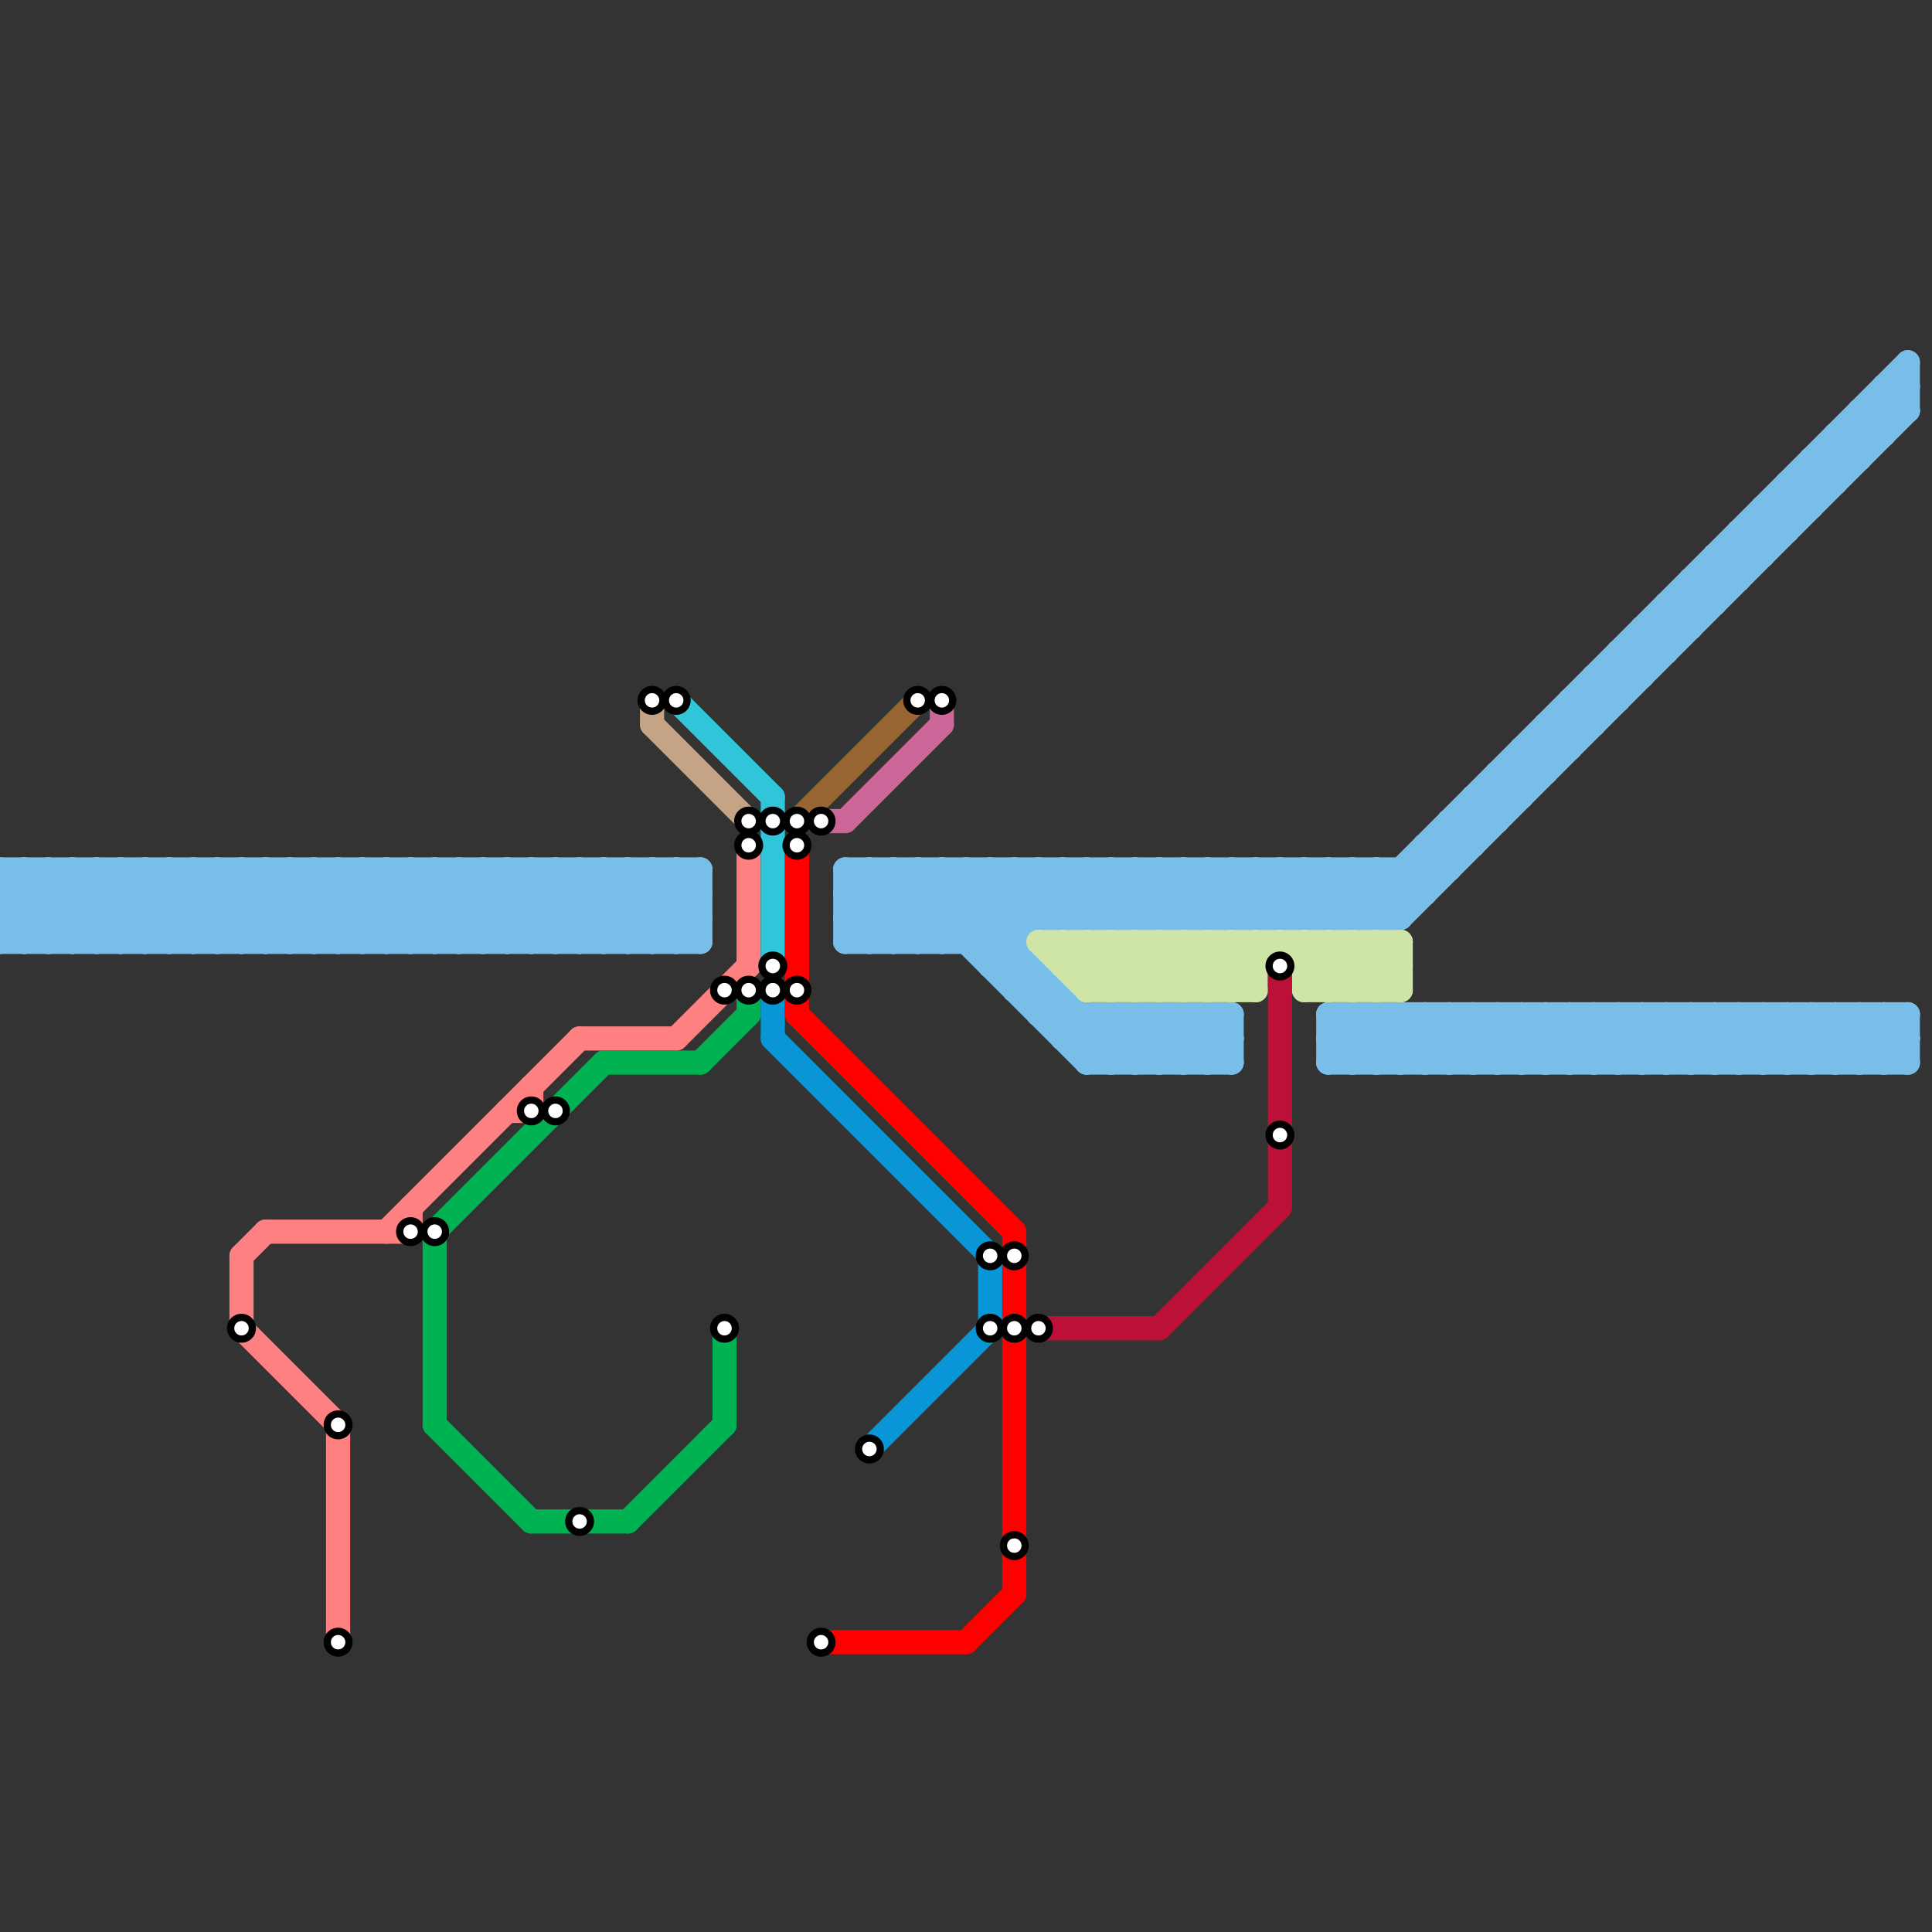
<svg version="1.1" xmlns="http://www.w3.org/2000/svg" viewBox="0 0 80 80">
<rect x="0" y="0" width="80" height="80" fill="#333333" stroke="none"/>
<style>text { font: 1px Helvetica; font-weight: 600; white-space: pre; dominant-baseline: central; } line { stroke-width: 1; fill: none; stroke-linecap: round; stroke-linejoin: round; } .c0 { stroke: #79bde9 } .c1 { stroke: #ff8080 } .c2 { stroke: #00b251 } .c3 { stroke: #c4a484 } .c4 { stroke: #30c5d8 } .c5 { stroke: #0896d7 } .c6 { stroke: #996633 } .c7 { stroke: #ff0000 } .c8 { stroke: #cc6699 } .c9 { stroke: #cfe4a7 } .c10 { stroke: #bd1038 }</style><defs><g id="wm-xf"><circle r="1.2" fill="#000"/><circle r="0.9" fill="#fff"/><circle r="0.6" fill="#000"/><circle r="0.3" fill="#fff"/></g><g id="wm"><circle r="0.6" fill="#000"/><circle r="0.3" fill="#fff"/></g></defs><line class="c0" x1="50" y1="42" x2="50" y2="44"/><line class="c0" x1="55" y1="44" x2="79" y2="44"/><line class="c0" x1="63" y1="42" x2="65" y2="44"/><line class="c0" x1="60" y1="42" x2="60" y2="44"/><line class="c0" x1="68" y1="26" x2="68" y2="28"/><line class="c0" x1="45" y1="38" x2="47" y2="36"/><line class="c0" x1="7" y1="36" x2="10" y2="39"/><line class="c0" x1="71" y1="23" x2="71" y2="25"/><line class="c0" x1="45" y1="42" x2="45" y2="44"/><line class="c0" x1="77" y1="17" x2="79" y2="17"/><line class="c0" x1="73" y1="21" x2="73" y2="23"/><line class="c0" x1="19" y1="36" x2="22" y2="39"/><line class="c0" x1="65" y1="44" x2="67" y2="42"/><line class="c0" x1="47" y1="38" x2="49" y2="36"/><line class="c0" x1="42" y1="41" x2="43" y2="40"/><line class="c0" x1="28" y1="36" x2="28" y2="39"/><line class="c0" x1="77" y1="17" x2="77" y2="19"/><line class="c0" x1="25" y1="39" x2="28" y2="36"/><line class="c0" x1="35" y1="38" x2="58" y2="38"/><line class="c0" x1="51" y1="36" x2="51" y2="38"/><line class="c0" x1="42" y1="36" x2="42" y2="41"/><line class="c0" x1="71" y1="42" x2="71" y2="44"/><line class="c0" x1="12" y1="39" x2="15" y2="36"/><line class="c0" x1="35" y1="36" x2="38" y2="39"/><line class="c0" x1="42" y1="41" x2="44" y2="41"/><line class="c0" x1="44" y1="43" x2="45" y2="42"/><line class="c0" x1="79" y1="42" x2="79" y2="44"/><line class="c0" x1="61" y1="33" x2="62" y2="34"/><line class="c0" x1="73" y1="42" x2="73" y2="44"/><line class="c0" x1="14" y1="39" x2="17" y2="36"/><line class="c0" x1="41" y1="39" x2="44" y2="36"/><line class="c0" x1="78" y1="42" x2="79" y2="43"/><line class="c0" x1="13" y1="39" x2="16" y2="36"/><line class="c0" x1="76" y1="18" x2="77" y2="19"/><line class="c0" x1="66" y1="28" x2="67" y2="29"/><line class="c0" x1="13" y1="36" x2="16" y2="39"/><line class="c0" x1="39" y1="36" x2="47" y2="44"/><line class="c0" x1="44" y1="41" x2="44" y2="43"/><line class="c0" x1="40" y1="39" x2="43" y2="36"/><line class="c0" x1="53" y1="38" x2="55" y2="36"/><line class="c0" x1="15" y1="36" x2="18" y2="39"/><line class="c0" x1="66" y1="42" x2="66" y2="44"/><line class="c0" x1="55" y1="38" x2="57" y2="36"/><line class="c0" x1="72" y1="22" x2="73" y2="23"/><line class="c0" x1="58" y1="36" x2="59" y2="37"/><line class="c0" x1="68" y1="42" x2="68" y2="44"/><line class="c0" x1="63" y1="31" x2="63" y2="33"/><line class="c0" x1="48" y1="38" x2="50" y2="36"/><line class="c0" x1="35" y1="37" x2="36" y2="36"/><line class="c0" x1="67" y1="42" x2="67" y2="44"/><line class="c0" x1="0" y1="38" x2="2" y2="36"/><line class="c0" x1="36" y1="36" x2="36" y2="39"/><line class="c0" x1="53" y1="36" x2="55" y2="38"/><line class="c0" x1="29" y1="36" x2="29" y2="39"/><line class="c0" x1="45" y1="43" x2="46" y2="42"/><line class="c0" x1="46" y1="42" x2="48" y2="44"/><line class="c0" x1="67" y1="27" x2="69" y2="27"/><line class="c0" x1="75" y1="19" x2="77" y2="19"/><line class="c0" x1="48" y1="42" x2="50" y2="44"/><line class="c0" x1="1" y1="39" x2="4" y2="36"/><line class="c0" x1="54" y1="36" x2="54" y2="38"/><line class="c0" x1="0" y1="38" x2="1" y2="39"/><line class="c0" x1="63" y1="44" x2="65" y2="42"/><line class="c0" x1="56" y1="36" x2="56" y2="38"/><line class="c0" x1="43" y1="36" x2="43" y2="38"/><line class="c0" x1="56" y1="42" x2="58" y2="44"/><line class="c0" x1="35" y1="37" x2="59" y2="37"/><line class="c0" x1="68" y1="26" x2="70" y2="26"/><line class="c0" x1="68" y1="42" x2="70" y2="44"/><line class="c0" x1="44" y1="43" x2="51" y2="43"/><line class="c0" x1="69" y1="42" x2="69" y2="44"/><line class="c0" x1="59" y1="42" x2="61" y2="44"/><line class="c0" x1="56" y1="44" x2="58" y2="42"/><line class="c0" x1="65" y1="29" x2="66" y2="30"/><line class="c0" x1="39" y1="39" x2="42" y2="36"/><line class="c0" x1="24" y1="39" x2="27" y2="36"/><line class="c0" x1="12" y1="36" x2="12" y2="39"/><line class="c0" x1="72" y1="42" x2="72" y2="44"/><line class="c0" x1="39" y1="36" x2="39" y2="39"/><line class="c0" x1="36" y1="36" x2="39" y2="39"/><line class="c0" x1="61" y1="42" x2="63" y2="44"/><line class="c0" x1="62" y1="42" x2="64" y2="44"/><line class="c0" x1="64" y1="42" x2="66" y2="44"/><line class="c0" x1="75" y1="44" x2="77" y2="42"/><line class="c0" x1="57" y1="36" x2="57" y2="38"/><line class="c0" x1="61" y1="33" x2="61" y2="35"/><line class="c0" x1="71" y1="23" x2="73" y2="23"/><line class="c0" x1="49" y1="42" x2="51" y2="44"/><line class="c0" x1="78" y1="16" x2="79" y2="17"/><line class="c0" x1="0" y1="36" x2="0" y2="39"/><line class="c0" x1="73" y1="21" x2="75" y2="21"/><line class="c0" x1="77" y1="42" x2="77" y2="44"/><line class="c0" x1="63" y1="31" x2="65" y2="31"/><line class="c0" x1="2" y1="36" x2="2" y2="39"/><line class="c0" x1="75" y1="42" x2="77" y2="44"/><line class="c0" x1="49" y1="44" x2="51" y2="42"/><line class="c0" x1="15" y1="39" x2="18" y2="36"/><line class="c0" x1="44" y1="36" x2="46" y2="38"/><line class="c0" x1="59" y1="35" x2="59" y2="37"/><line class="c0" x1="63" y1="42" x2="63" y2="44"/><line class="c0" x1="0" y1="37" x2="2" y2="39"/><line class="c0" x1="60" y1="34" x2="61" y2="35"/><line class="c0" x1="49" y1="36" x2="51" y2="38"/><line class="c0" x1="65" y1="42" x2="67" y2="44"/><line class="c0" x1="10" y1="39" x2="13" y2="36"/><line class="c0" x1="8" y1="36" x2="8" y2="39"/><line class="c0" x1="78" y1="16" x2="79" y2="16"/><line class="c0" x1="55" y1="42" x2="79" y2="42"/><line class="c0" x1="50" y1="36" x2="52" y2="38"/><line class="c0" x1="10" y1="36" x2="10" y2="39"/><line class="c0" x1="27" y1="36" x2="29" y2="38"/><line class="c0" x1="3" y1="36" x2="3" y2="39"/><line class="c0" x1="0" y1="36" x2="3" y2="39"/><line class="c0" x1="72" y1="22" x2="72" y2="24"/><line class="c0" x1="55" y1="42" x2="55" y2="44"/><line class="c0" x1="5" y1="36" x2="5" y2="39"/><line class="c0" x1="52" y1="36" x2="54" y2="38"/><line class="c0" x1="62" y1="32" x2="62" y2="34"/><line class="c0" x1="71" y1="44" x2="73" y2="42"/><line class="c0" x1="58" y1="44" x2="60" y2="42"/><line class="c0" x1="14" y1="36" x2="17" y2="39"/><line class="c0" x1="73" y1="44" x2="75" y2="42"/><line class="c0" x1="43" y1="42" x2="44" y2="41"/><line class="c0" x1="21" y1="36" x2="21" y2="39"/><line class="c0" x1="67" y1="27" x2="68" y2="28"/><line class="c0" x1="66" y1="44" x2="68" y2="42"/><line class="c0" x1="55" y1="36" x2="57" y2="38"/><line class="c0" x1="55" y1="43" x2="56" y2="44"/><line class="c0" x1="23" y1="36" x2="23" y2="39"/><line class="c0" x1="37" y1="36" x2="45" y2="44"/><line class="c0" x1="68" y1="44" x2="70" y2="42"/><line class="c0" x1="7" y1="39" x2="10" y2="36"/><line class="c0" x1="55" y1="44" x2="57" y2="42"/><line class="c0" x1="40" y1="36" x2="42" y2="38"/><line class="c0" x1="61" y1="33" x2="63" y2="33"/><line class="c0" x1="36" y1="39" x2="39" y2="36"/><line class="c0" x1="18" y1="36" x2="18" y2="39"/><line class="c0" x1="58" y1="42" x2="60" y2="44"/><line class="c0" x1="68" y1="26" x2="69" y2="27"/><line class="c0" x1="2" y1="39" x2="5" y2="36"/><line class="c0" x1="25" y1="36" x2="28" y2="39"/><line class="c0" x1="27" y1="39" x2="29" y2="37"/><line class="c0" x1="60" y1="42" x2="62" y2="44"/><line class="c0" x1="46" y1="38" x2="48" y2="36"/><line class="c0" x1="8" y1="36" x2="11" y2="39"/><line class="c0" x1="2" y1="36" x2="5" y2="39"/><line class="c0" x1="59" y1="42" x2="59" y2="44"/><line class="c0" x1="46" y1="42" x2="46" y2="44"/><line class="c0" x1="61" y1="42" x2="61" y2="44"/><line class="c0" x1="78" y1="16" x2="78" y2="18"/><line class="c0" x1="3" y1="36" x2="6" y2="39"/><line class="c0" x1="48" y1="42" x2="48" y2="44"/><line class="c0" x1="0" y1="37" x2="29" y2="37"/><line class="c0" x1="0" y1="39" x2="29" y2="39"/><line class="c0" x1="59" y1="35" x2="61" y2="35"/><line class="c0" x1="74" y1="20" x2="76" y2="20"/><line class="c0" x1="56" y1="42" x2="56" y2="44"/><line class="c0" x1="70" y1="24" x2="70" y2="26"/><line class="c0" x1="74" y1="44" x2="76" y2="42"/><line class="c0" x1="46" y1="36" x2="48" y2="38"/><line class="c0" x1="26" y1="39" x2="29" y2="36"/><line class="c0" x1="76" y1="44" x2="78" y2="42"/><line class="c0" x1="37" y1="36" x2="37" y2="39"/><line class="c0" x1="48" y1="36" x2="50" y2="38"/><line class="c0" x1="24" y1="36" x2="24" y2="39"/><line class="c0" x1="57" y1="38" x2="79" y2="16"/><line class="c0" x1="21" y1="36" x2="24" y2="39"/><line class="c0" x1="8" y1="39" x2="11" y2="36"/><line class="c0" x1="0" y1="36" x2="29" y2="36"/><line class="c0" x1="0" y1="38" x2="29" y2="38"/><line class="c0" x1="26" y1="36" x2="26" y2="39"/><line class="c0" x1="23" y1="39" x2="26" y2="36"/><line class="c0" x1="71" y1="23" x2="72" y2="24"/><line class="c0" x1="1" y1="36" x2="1" y2="39"/><line class="c0" x1="73" y1="21" x2="74" y2="22"/><line class="c0" x1="49" y1="36" x2="49" y2="38"/><line class="c0" x1="74" y1="42" x2="76" y2="44"/><line class="c0" x1="0" y1="37" x2="1" y2="36"/><line class="c0" x1="10" y1="36" x2="13" y2="39"/><line class="c0" x1="35" y1="38" x2="36" y2="39"/><line class="c0" x1="63" y1="31" x2="64" y2="32"/><line class="c0" x1="76" y1="42" x2="78" y2="44"/><line class="c0" x1="77" y1="17" x2="78" y2="18"/><line class="c0" x1="44" y1="36" x2="44" y2="38"/><line class="c0" x1="64" y1="30" x2="65" y2="31"/><line class="c0" x1="72" y1="22" x2="74" y2="22"/><line class="c0" x1="18" y1="36" x2="21" y2="39"/><line class="c0" x1="5" y1="36" x2="8" y2="39"/><line class="c0" x1="62" y1="42" x2="62" y2="44"/><line class="c0" x1="9" y1="36" x2="12" y2="39"/><line class="c0" x1="51" y1="38" x2="53" y2="36"/><line class="c0" x1="21" y1="39" x2="24" y2="36"/><line class="c0" x1="64" y1="42" x2="64" y2="44"/><line class="c0" x1="51" y1="42" x2="51" y2="44"/><line class="c0" x1="74" y1="20" x2="74" y2="22"/><line class="c0" x1="65" y1="42" x2="65" y2="44"/><line class="c0" x1="76" y1="18" x2="76" y2="20"/><line class="c0" x1="23" y1="36" x2="26" y2="39"/><line class="c0" x1="77" y1="44" x2="79" y2="42"/><line class="c0" x1="60" y1="34" x2="60" y2="36"/><line class="c0" x1="79" y1="15" x2="79" y2="17"/><line class="c0" x1="66" y1="28" x2="66" y2="30"/><line class="c0" x1="40" y1="36" x2="40" y2="39"/><line class="c0" x1="27" y1="36" x2="27" y2="39"/><line class="c0" x1="24" y1="36" x2="27" y2="39"/><line class="c0" x1="78" y1="44" x2="79" y2="43"/><line class="c0" x1="75" y1="42" x2="75" y2="44"/><line class="c0" x1="16" y1="39" x2="19" y2="36"/><line class="c0" x1="52" y1="38" x2="54" y2="36"/><line class="c0" x1="50" y1="36" x2="50" y2="38"/><line class="c0" x1="1" y1="36" x2="4" y2="39"/><line class="c0" x1="18" y1="39" x2="21" y2="36"/><line class="c0" x1="17" y1="39" x2="20" y2="36"/><line class="c0" x1="52" y1="36" x2="52" y2="38"/><line class="c0" x1="62" y1="32" x2="64" y2="32"/><line class="c0" x1="26" y1="36" x2="29" y2="39"/><line class="c0" x1="69" y1="25" x2="70" y2="26"/><line class="c0" x1="45" y1="44" x2="51" y2="44"/><line class="c0" x1="70" y1="42" x2="72" y2="44"/><line class="c0" x1="57" y1="42" x2="59" y2="44"/><line class="c0" x1="45" y1="44" x2="47" y2="42"/><line class="c0" x1="41" y1="36" x2="41" y2="40"/><line class="c0" x1="35" y1="39" x2="42" y2="39"/><line class="c0" x1="42" y1="36" x2="44" y2="38"/><line class="c0" x1="35" y1="36" x2="35" y2="39"/><line class="c0" x1="38" y1="39" x2="41" y2="36"/><line class="c0" x1="78" y1="42" x2="78" y2="44"/><line class="c0" x1="19" y1="39" x2="22" y2="36"/><line class="c0" x1="53" y1="36" x2="53" y2="38"/><line class="c0" x1="5" y1="39" x2="8" y2="36"/><line class="c0" x1="41" y1="40" x2="45" y2="36"/><line class="c0" x1="45" y1="36" x2="45" y2="38"/><line class="c0" x1="65" y1="29" x2="65" y2="31"/><line class="c0" x1="20" y1="39" x2="23" y2="36"/><line class="c0" x1="55" y1="36" x2="55" y2="38"/><line class="c0" x1="75" y1="19" x2="76" y2="20"/><line class="c0" x1="70" y1="24" x2="72" y2="24"/><line class="c0" x1="20" y1="36" x2="23" y2="39"/><line class="c0" x1="50" y1="38" x2="52" y2="36"/><line class="c0" x1="64" y1="30" x2="64" y2="32"/><line class="c0" x1="35" y1="36" x2="60" y2="36"/><line class="c0" x1="22" y1="36" x2="25" y2="39"/><line class="c0" x1="58" y1="36" x2="58" y2="38"/><line class="c0" x1="71" y1="42" x2="73" y2="44"/><line class="c0" x1="57" y1="36" x2="58" y2="37"/><line class="c0" x1="76" y1="18" x2="78" y2="18"/><line class="c0" x1="73" y1="42" x2="75" y2="44"/><line class="c0" x1="48" y1="36" x2="48" y2="38"/><line class="c0" x1="47" y1="44" x2="49" y2="42"/><line class="c0" x1="50" y1="42" x2="51" y2="43"/><line class="c0" x1="59" y1="44" x2="61" y2="42"/><line class="c0" x1="46" y1="44" x2="48" y2="42"/><line class="c0" x1="74" y1="42" x2="74" y2="44"/><line class="c0" x1="58" y1="38" x2="79" y2="17"/><line class="c0" x1="16" y1="36" x2="16" y2="39"/><line class="c0" x1="61" y1="44" x2="63" y2="42"/><line class="c0" x1="0" y1="39" x2="3" y2="36"/><line class="c0" x1="48" y1="44" x2="50" y2="42"/><line class="c0" x1="9" y1="36" x2="9" y2="39"/><line class="c0" x1="11" y1="36" x2="11" y2="39"/><line class="c0" x1="45" y1="36" x2="47" y2="38"/><line class="c0" x1="66" y1="42" x2="68" y2="44"/><line class="c0" x1="35" y1="39" x2="38" y2="36"/><line class="c0" x1="6" y1="39" x2="9" y2="36"/><line class="c0" x1="47" y1="42" x2="49" y2="44"/><line class="c0" x1="47" y1="36" x2="49" y2="38"/><line class="c0" x1="46" y1="36" x2="46" y2="38"/><line class="c0" x1="55" y1="42" x2="57" y2="44"/><line class="c0" x1="6" y1="36" x2="6" y2="39"/><line class="c0" x1="35" y1="38" x2="37" y2="36"/><line class="c0" x1="51" y1="36" x2="53" y2="38"/><line class="c0" x1="56" y1="38" x2="79" y2="15"/><line class="c0" x1="4" y1="36" x2="4" y2="39"/><line class="c0" x1="50" y1="44" x2="51" y2="43"/><line class="c0" x1="60" y1="34" x2="62" y2="34"/><line class="c0" x1="69" y1="25" x2="69" y2="27"/><line class="c0" x1="43" y1="40" x2="43" y2="42"/><line class="c0" x1="66" y1="28" x2="68" y2="28"/><line class="c0" x1="49" y1="42" x2="49" y2="44"/><line class="c0" x1="76" y1="42" x2="76" y2="44"/><line class="c0" x1="38" y1="36" x2="46" y2="44"/><line class="c0" x1="69" y1="44" x2="71" y2="42"/><line class="c0" x1="54" y1="36" x2="56" y2="38"/><line class="c0" x1="41" y1="36" x2="43" y2="38"/><line class="c0" x1="17" y1="36" x2="17" y2="39"/><line class="c0" x1="19" y1="36" x2="19" y2="39"/><line class="c0" x1="64" y1="44" x2="66" y2="42"/><line class="c0" x1="43" y1="42" x2="51" y2="42"/><line class="c0" x1="3" y1="39" x2="6" y2="36"/><line class="c0" x1="62" y1="32" x2="63" y2="33"/><line class="c0" x1="67" y1="42" x2="69" y2="44"/><line class="c0" x1="28" y1="36" x2="29" y2="37"/><line class="c0" x1="69" y1="42" x2="71" y2="44"/><line class="c0" x1="55" y1="43" x2="56" y2="42"/><line class="c0" x1="35" y1="37" x2="37" y2="39"/><line class="c0" x1="67" y1="44" x2="69" y2="42"/><line class="c0" x1="49" y1="38" x2="51" y2="36"/><line class="c0" x1="55" y1="43" x2="79" y2="43"/><line class="c0" x1="57" y1="44" x2="59" y2="42"/><line class="c0" x1="28" y1="39" x2="29" y2="38"/><line class="c0" x1="6" y1="36" x2="9" y2="39"/><line class="c0" x1="14" y1="36" x2="14" y2="39"/><line class="c0" x1="67" y1="27" x2="67" y2="29"/><line class="c0" x1="57" y1="42" x2="57" y2="44"/><line class="c0" x1="75" y1="19" x2="75" y2="21"/><line class="c0" x1="7" y1="36" x2="7" y2="39"/><line class="c0" x1="56" y1="36" x2="58" y2="38"/><line class="c0" x1="58" y1="42" x2="58" y2="44"/><line class="c0" x1="43" y1="36" x2="45" y2="38"/><line class="c0" x1="54" y1="38" x2="56" y2="36"/><line class="c0" x1="16" y1="36" x2="19" y2="39"/><line class="c0" x1="62" y1="44" x2="64" y2="42"/><line class="c0" x1="22" y1="39" x2="25" y2="36"/><line class="c0" x1="72" y1="44" x2="74" y2="42"/><line class="c0" x1="20" y1="36" x2="20" y2="39"/><line class="c0" x1="17" y1="36" x2="20" y2="39"/><line class="c0" x1="25" y1="36" x2="25" y2="39"/><line class="c0" x1="11" y1="36" x2="14" y2="39"/><line class="c0" x1="65" y1="29" x2="67" y2="29"/><line class="c0" x1="70" y1="44" x2="72" y2="42"/><line class="c0" x1="9" y1="39" x2="12" y2="36"/><line class="c0" x1="22" y1="36" x2="22" y2="39"/><line class="c0" x1="70" y1="42" x2="70" y2="44"/><line class="c0" x1="11" y1="39" x2="14" y2="36"/><line class="c0" x1="77" y1="42" x2="79" y2="44"/><line class="c0" x1="70" y1="24" x2="71" y2="25"/><line class="c0" x1="4" y1="39" x2="7" y2="36"/><line class="c0" x1="64" y1="30" x2="66" y2="30"/><line class="c0" x1="47" y1="42" x2="47" y2="44"/><line class="c0" x1="47" y1="36" x2="47" y2="38"/><line class="c0" x1="38" y1="36" x2="38" y2="39"/><line class="c0" x1="59" y1="35" x2="60" y2="36"/><line class="c0" x1="72" y1="42" x2="74" y2="44"/><line class="c0" x1="13" y1="36" x2="13" y2="39"/><line class="c0" x1="41" y1="40" x2="43" y2="40"/><line class="c0" x1="4" y1="36" x2="7" y2="39"/><line class="c0" x1="74" y1="20" x2="75" y2="21"/><line class="c0" x1="69" y1="25" x2="71" y2="25"/><line class="c0" x1="37" y1="39" x2="40" y2="36"/><line class="c0" x1="15" y1="36" x2="15" y2="39"/><line class="c0" x1="12" y1="36" x2="15" y2="39"/><line class="c0" x1="44" y1="38" x2="46" y2="36"/><line class="c0" x1="60" y1="44" x2="62" y2="42"/><line class="c1" x1="22" y1="45" x2="22" y2="46"/><line class="c1" x1="17" y1="50" x2="17" y2="51"/><line class="c1" x1="10" y1="55" x2="14" y2="59"/><line class="c1" x1="14" y1="59" x2="14" y2="68"/><line class="c1" x1="28" y1="43" x2="31" y2="40"/><line class="c1" x1="31" y1="35" x2="31" y2="40"/><line class="c1" x1="11" y1="51" x2="17" y2="51"/><line class="c1" x1="10" y1="52" x2="11" y2="51"/><line class="c1" x1="24" y1="43" x2="28" y2="43"/><line class="c1" x1="16" y1="51" x2="24" y2="43"/><line class="c1" x1="10" y1="52" x2="10" y2="55"/><line class="c1" x1="21" y1="46" x2="22" y2="46"/><line class="c2" x1="18" y1="59" x2="22" y2="63"/><line class="c2" x1="31" y1="41" x2="31" y2="42"/><line class="c2" x1="22" y1="63" x2="26" y2="63"/><line class="c2" x1="18" y1="51" x2="25" y2="44"/><line class="c2" x1="26" y1="63" x2="30" y2="59"/><line class="c2" x1="29" y1="44" x2="31" y2="42"/><line class="c2" x1="25" y1="44" x2="29" y2="44"/><line class="c2" x1="18" y1="51" x2="18" y2="59"/><line class="c2" x1="30" y1="55" x2="30" y2="59"/><line class="c3" x1="27" y1="29" x2="27" y2="30"/><line class="c3" x1="27" y1="30" x2="31" y2="34"/><line class="c4" x1="28" y1="29" x2="32" y2="33"/><line class="c4" x1="32" y1="33" x2="32" y2="40"/><line class="c5" x1="36" y1="60" x2="41" y2="55"/><line class="c5" x1="32" y1="43" x2="41" y2="52"/><line class="c5" x1="41" y1="52" x2="41" y2="55"/><line class="c5" x1="32" y1="41" x2="32" y2="43"/><line class="c6" x1="33" y1="34" x2="38" y2="29"/><line class="c7" x1="33" y1="42" x2="42" y2="51"/><line class="c7" x1="40" y1="68" x2="42" y2="66"/><line class="c7" x1="34" y1="68" x2="40" y2="68"/><line class="c7" x1="33" y1="35" x2="33" y2="42"/><line class="c7" x1="42" y1="51" x2="42" y2="66"/><line class="c8" x1="39" y1="29" x2="39" y2="30"/><line class="c8" x1="34" y1="34" x2="35" y2="34"/><line class="c8" x1="35" y1="34" x2="39" y2="30"/><line class="c9" x1="43" y1="39" x2="45" y2="41"/><line class="c9" x1="48" y1="39" x2="48" y2="41"/><line class="c9" x1="57" y1="39" x2="58" y2="40"/><line class="c9" x1="46" y1="39" x2="48" y2="41"/><line class="c9" x1="44" y1="40" x2="52" y2="40"/><line class="c9" x1="51" y1="41" x2="53" y2="39"/><line class="c9" x1="54" y1="41" x2="58" y2="41"/><line class="c9" x1="49" y1="39" x2="49" y2="41"/><line class="c9" x1="49" y1="41" x2="51" y2="39"/><line class="c9" x1="52" y1="39" x2="52" y2="41"/><line class="c9" x1="57" y1="39" x2="57" y2="41"/><line class="c9" x1="48" y1="39" x2="50" y2="41"/><line class="c9" x1="48" y1="41" x2="50" y2="39"/><line class="c9" x1="49" y1="39" x2="51" y2="41"/><line class="c9" x1="54" y1="39" x2="54" y2="41"/><line class="c9" x1="45" y1="39" x2="47" y2="41"/><line class="c9" x1="45" y1="39" x2="45" y2="41"/><line class="c9" x1="44" y1="39" x2="44" y2="40"/><line class="c9" x1="57" y1="41" x2="58" y2="40"/><line class="c9" x1="47" y1="41" x2="49" y2="39"/><line class="c9" x1="54" y1="39" x2="56" y2="41"/><line class="c9" x1="55" y1="39" x2="55" y2="41"/><line class="c9" x1="50" y1="39" x2="50" y2="41"/><line class="c9" x1="54" y1="40" x2="55" y2="39"/><line class="c9" x1="51" y1="39" x2="52" y2="40"/><line class="c9" x1="55" y1="39" x2="57" y2="41"/><line class="c9" x1="45" y1="40" x2="46" y2="39"/><line class="c9" x1="56" y1="39" x2="56" y2="41"/><line class="c9" x1="44" y1="40" x2="45" y2="39"/><line class="c9" x1="56" y1="39" x2="58" y2="41"/><line class="c9" x1="45" y1="41" x2="47" y2="39"/><line class="c9" x1="50" y1="39" x2="52" y2="41"/><line class="c9" x1="51" y1="39" x2="51" y2="41"/><line class="c9" x1="45" y1="41" x2="52" y2="41"/><line class="c9" x1="47" y1="39" x2="47" y2="41"/><line class="c9" x1="54" y1="40" x2="58" y2="40"/><line class="c9" x1="47" y1="39" x2="49" y2="41"/><line class="c9" x1="54" y1="41" x2="56" y2="39"/><line class="c9" x1="50" y1="41" x2="52" y2="39"/><line class="c9" x1="43" y1="39" x2="58" y2="39"/><line class="c9" x1="46" y1="39" x2="46" y2="41"/><line class="c9" x1="55" y1="41" x2="57" y2="39"/><line class="c9" x1="46" y1="41" x2="48" y2="39"/><line class="c9" x1="58" y1="39" x2="58" y2="41"/><line class="c9" x1="53" y1="39" x2="55" y2="41"/><line class="c9" x1="44" y1="39" x2="46" y2="41"/><line class="c9" x1="56" y1="41" x2="58" y2="39"/><line class="c10" x1="43" y1="55" x2="48" y2="55"/><line class="c10" x1="48" y1="55" x2="53" y2="50"/><line class="c10" x1="53" y1="40" x2="53" y2="50"/>

<use x="10" y="55" href="#wm"/><use x="14" y="59" href="#wm"/><use x="14" y="68" href="#wm"/><use x="17" y="51" href="#wm"/><use x="18" y="51" href="#wm"/><use x="22" y="46" href="#wm"/><use x="23" y="46" href="#wm"/><use x="24" y="63" href="#wm"/><use x="27" y="29" href="#wm"/><use x="28" y="29" href="#wm"/><use x="30" y="41" href="#wm"/><use x="30" y="55" href="#wm"/><use x="31" y="34" href="#wm"/><use x="31" y="35" href="#wm"/><use x="31" y="41" href="#wm"/><use x="32" y="34" href="#wm"/><use x="32" y="40" href="#wm"/><use x="32" y="41" href="#wm"/><use x="33" y="34" href="#wm"/><use x="33" y="35" href="#wm"/><use x="33" y="41" href="#wm"/><use x="34" y="34" href="#wm"/><use x="34" y="68" href="#wm"/><use x="36" y="60" href="#wm"/><use x="38" y="29" href="#wm"/><use x="39" y="29" href="#wm"/><use x="41" y="52" href="#wm"/><use x="41" y="55" href="#wm"/><use x="42" y="52" href="#wm"/><use x="42" y="55" href="#wm"/><use x="42" y="64" href="#wm"/><use x="43" y="55" href="#wm"/><use x="53" y="40" href="#wm"/><use x="53" y="47" href="#wm"/>
</svg>

